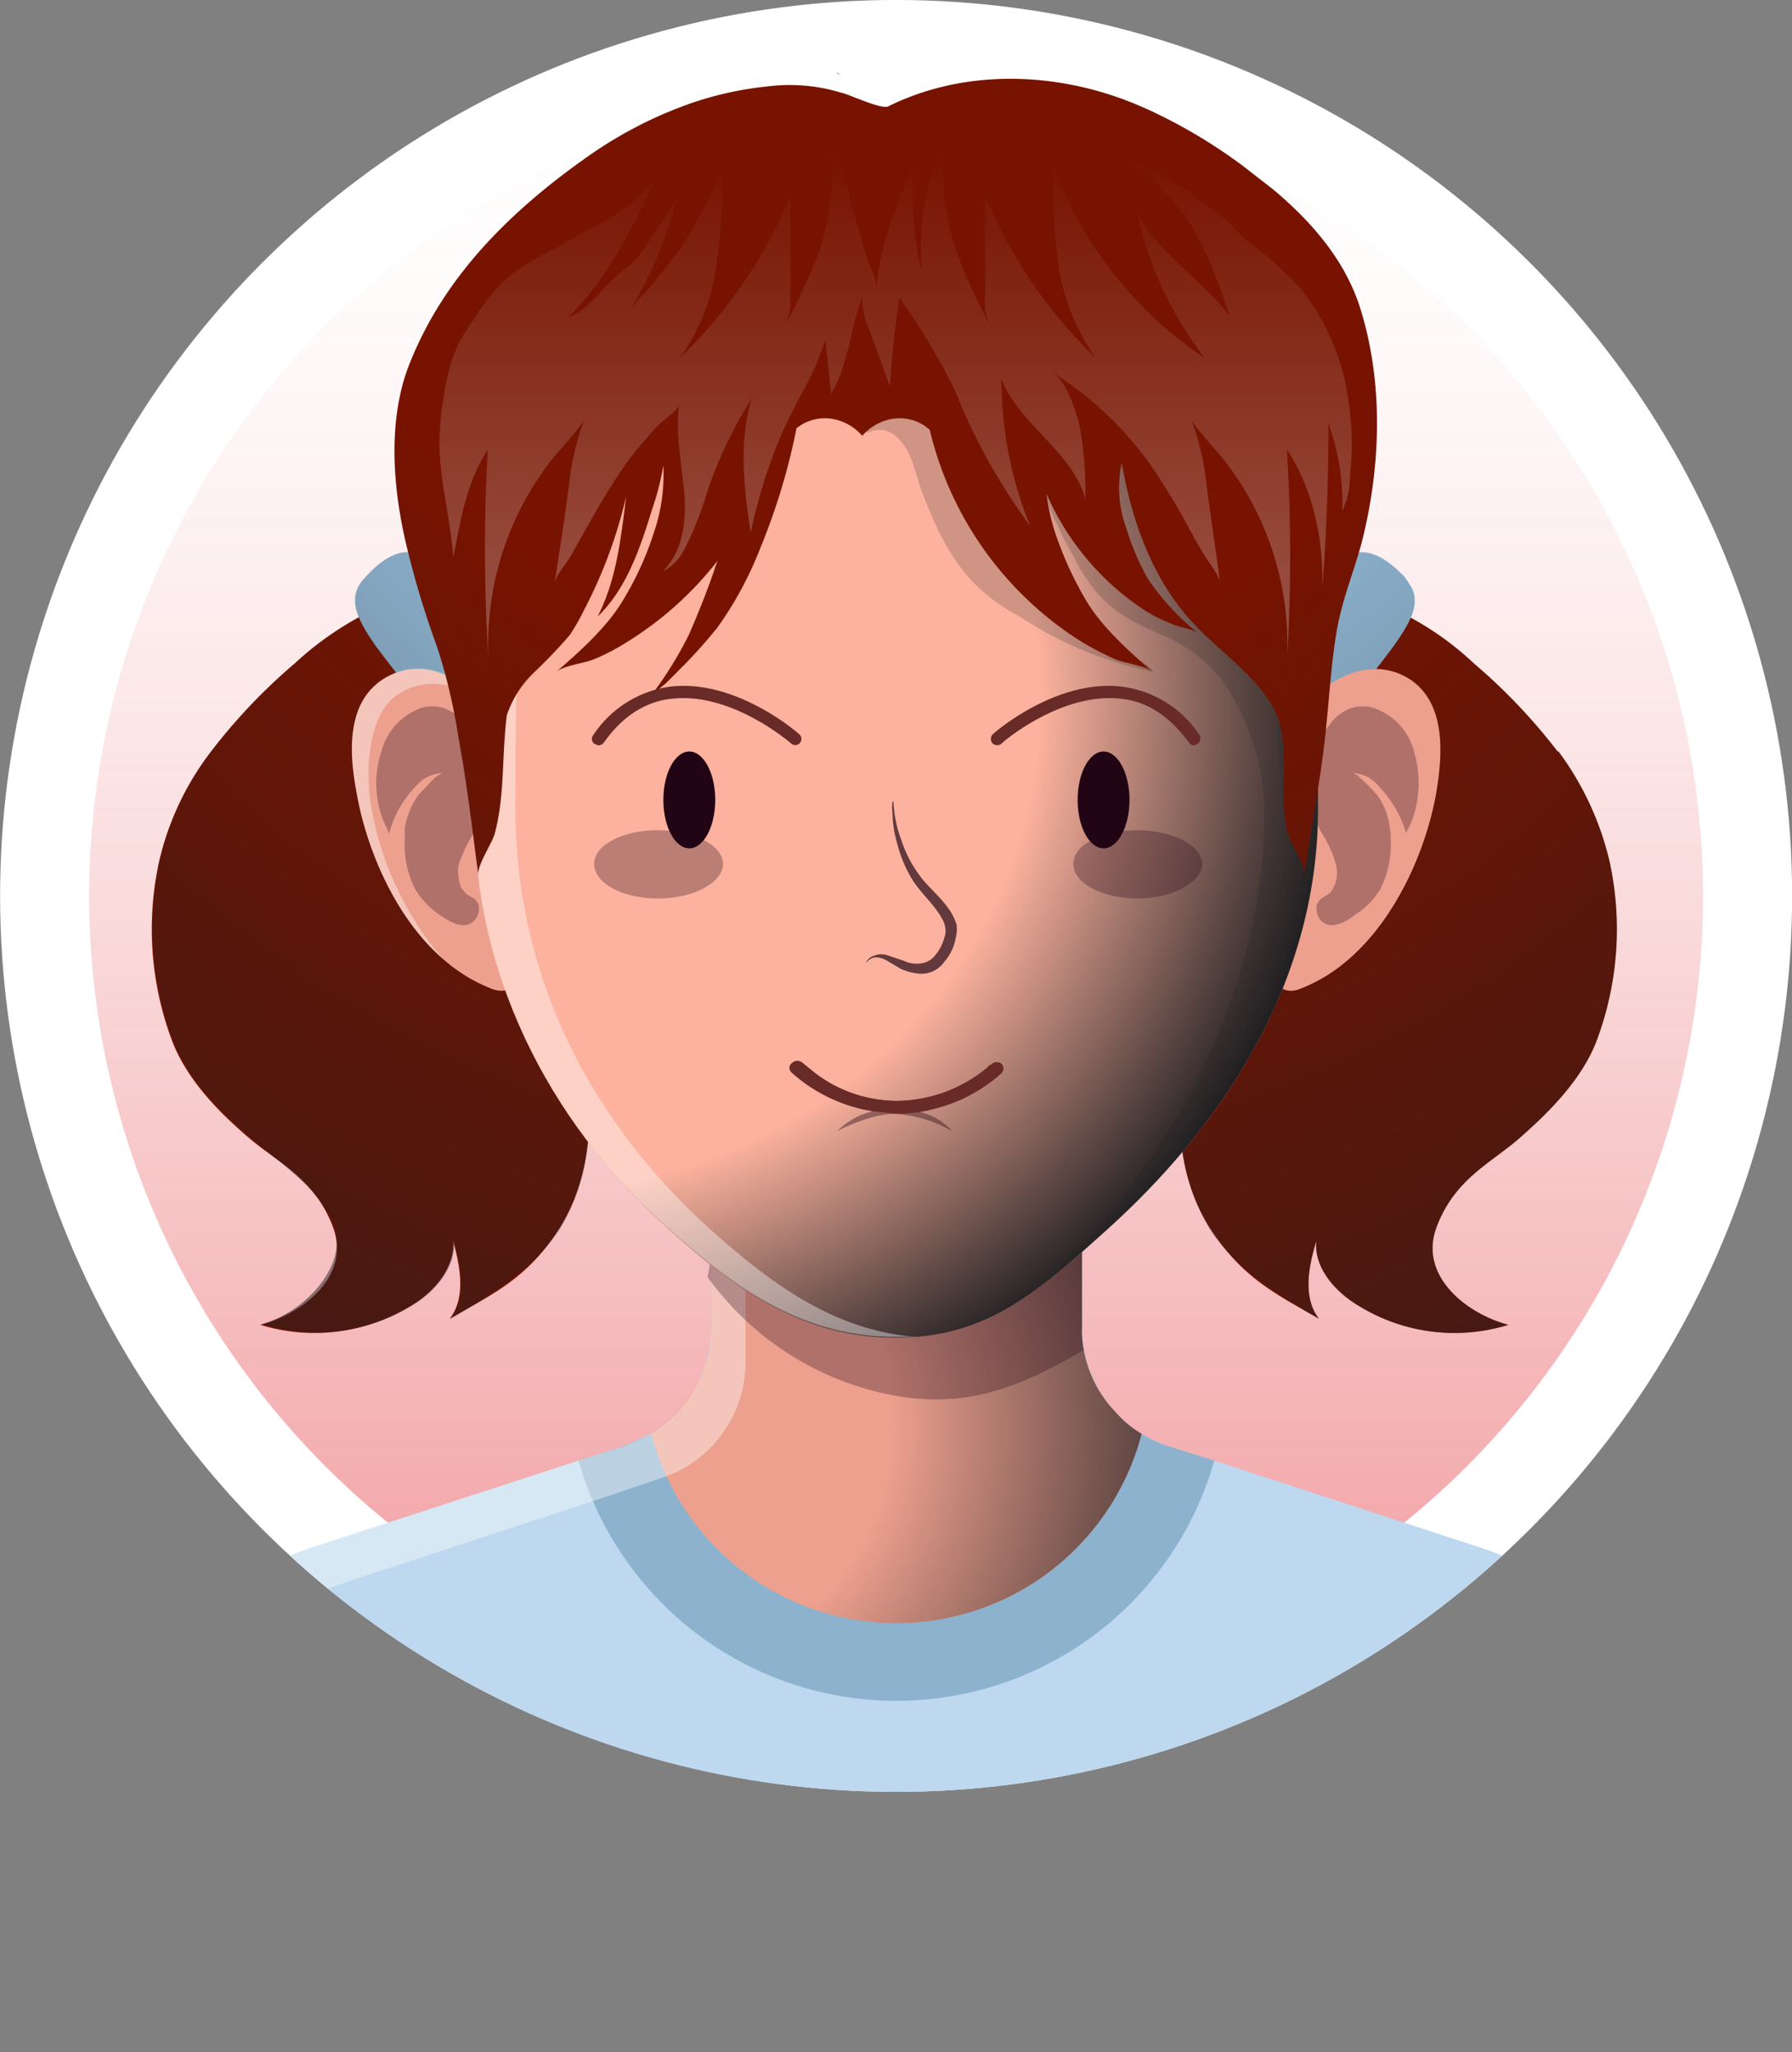 <svg xmlns="http://www.w3.org/2000/svg" xmlns:xlink="http://www.w3.org/1999/xlink" viewBox="0 0 207.2 237.3"><rect x="0" y="0" width="207.2" height="237.3" fill="#808080" stroke="none"/><defs><style>.cls-1{fill:none;}.cls-2{isolation:isolate;}.cls-12,.cls-3{fill:#fff;}.cls-11,.cls-22,.cls-4{opacity:0.7;}.cls-5{fill:url(#linear-gradient);}.cls-6{fill:#771300;}.cls-7{fill:#8db2ce;}.cls-8{clip-path:url(#clip-path);}.cls-9{fill:#bdd8ef;}.cls-10{fill:#eda08e;}.cls-11,.cls-12,.cls-13,.cls-14,.cls-16,.cls-17,.cls-19,.cls-20,.cls-22,.cls-23,.cls-24{mix-blend-mode:overlay;}.cls-11{fill:url(#radial-gradient);}.cls-12,.cls-14,.cls-17{opacity:0.4;}.cls-13,.cls-17,.cls-21{fill:#220514;}.cls-13,.cls-20{opacity:0.3;}.cls-15{fill:#fcb29e;}.cls-16{fill:url(#radial-gradient-2);}.cls-18{fill:#682b27;}.cls-19{fill:#1f1e21;opacity:0.2;}.cls-20{fill:url(#linear-gradient-2);}.cls-23{opacity:0.8;fill:url(#radial-gradient-3);}.cls-24{opacity:0.6;fill:url(#radial-gradient-4);}</style><linearGradient id="linear-gradient" x1="103.62" y1="196.88" x2="103.62" y2="12.23" gradientTransform="translate(103.6 -42.9) rotate(45)" gradientUnits="userSpaceOnUse"><stop offset="0" stop-color="#eb6e72"/><stop offset="0.04" stop-color="#eb6e72" stop-opacity="0.93"/><stop offset="0.25" stop-color="#eb6e72" stop-opacity="0.65"/><stop offset="0.44" stop-color="#eb6e72" stop-opacity="0.42"/><stop offset="0.61" stop-color="#eb6e72" stop-opacity="0.24"/><stop offset="0.77" stop-color="#eb6e72" stop-opacity="0.11"/><stop offset="0.91" stop-color="#eb6e72" stop-opacity="0.03"/><stop offset="1" stop-color="#eb6e72" stop-opacity="0"/></linearGradient><clipPath id="clip-path"><circle class="cls-1" cx="103.6" cy="103.6" r="103.6" transform="translate(-42.9 103.6) rotate(-45)"/></clipPath><radialGradient id="radial-gradient" cx="74.68" cy="164.95" r="57.9" gradientUnits="userSpaceOnUse"><stop offset="0.49" stop-color="#1f1e21" stop-opacity="0"/><stop offset="1" stop-color="#1f1e21"/></radialGradient><radialGradient id="radial-gradient-2" cx="57.98" cy="79.67" r="97.39" gradientTransform="translate(10.1 -1.1) rotate(7.5) scale(1 0.93)" gradientUnits="userSpaceOnUse"><stop offset="0.64" stop-color="#1f1e21" stop-opacity="0"/><stop offset="1" stop-color="#1f1e21"/></radialGradient><linearGradient id="linear-gradient-2" x1="103.55" y1="17.17" x2="103.55" y2="79.72" gradientUnits="userSpaceOnUse"><stop offset="0" stop-color="#fff" stop-opacity="0"/><stop offset="1" stop-color="#fff"/></linearGradient><radialGradient id="radial-gradient-3" cx="96.39" cy="7.83" r="0.84" gradientUnits="userSpaceOnUse"><stop offset="0.68" stop-color="#1f1e21" stop-opacity="0"/><stop offset="1" stop-color="#1f1e21"/></radialGradient><radialGradient id="radial-gradient-4" cx="104.06" cy="10.28" r="167.44" gradientUnits="userSpaceOnUse"><stop offset="0.41" stop-color="#1f1e21" stop-opacity="0"/><stop offset="1" stop-color="#1f1e21"/></radialGradient></defs><g class="cls-2"><g id="Layer_2" data-name="Layer 2"><g id="OBJECTS"><circle class="cls-3" cx="103.6" cy="103.6" r="103.6" transform="translate(-42.9 103.6) rotate(-45)"/><g class="cls-4"><circle class="cls-5" cx="103.6" cy="103.6" r="93.3" transform="translate(-42.9 103.6) rotate(-45)"/></g><path class="cls-6" d="M62.9,89.3v.8c-.2,1.4-.5,2.8-.8,4.1s-.1.5-.1.7a28.4,28.4,0,0,0-1,5.7,15,15,0,0,0,0,3c.4,5,3,9.1,4.9,13.6v.4a21.6,21.6,0,0,1,1.4,4.3c1.5,6.7,1.1,14.2-2.6,20.1s-7.9,7.7-12.7,10.5h0c1.9-2.5,1.2-6,.4-9,.2,3.1-2.2,5.9-4.9,7.5a21.3,21.3,0,0,1-17.4,2.2c5-1.3,10.5-5.7,8.4-11.3s-6.3-7.4-9.7-10.3-7.3-6.8-9-11.5a36.7,36.7,0,0,1-1.4-20.5,33.1,33.1,0,0,1,6-12.7h0a66.4,66.4,0,0,1,9.7-10.2,36.5,36.5,0,0,1,8.3-5.8l2.1-.7a12.3,12.3,0,0,1,7.1-.2l.7.2,1.5.7a19.5,19.5,0,0,1,3.5,2.8A20.7,20.7,0,0,1,62.9,89.3Z"/><path class="cls-7" d="M48.7,64.3c-2.4-1.4-5,.8-6.5,2.5a4.4,4.4,0,0,0-.8,1.1c-1.1,2.2.7,4.8,1.9,6.6A120.7,120.7,0,0,0,53.6,86.7a11.8,11.8,0,0,0,2.6,2.4,4.2,4.2,0,0,0,3.4.5,4,4,0,0,0,2.6-2.9,9,9,0,0,0,.1-4,13.1,13.1,0,0,0-.6-2.7,16.2,16.2,0,0,0-3.2-5.1c-2.7-3.2-5.5-6.4-8.5-9.5A6.9,6.9,0,0,0,48.7,64.3Z"/><path class="cls-6" d="M141.7,89.3a2.2,2.2,0,0,0,.1.8,27,27,0,0,0,.7,4.1,6.4,6.4,0,0,0,.2.7,56.7,56.7,0,0,1,1,5.7,10.1,10.1,0,0,1-.1,3c-.4,5-3,9.1-4.8,13.6a.8.8,0,0,0-.2.4,30.9,30.9,0,0,0-1.4,4.3c-1.4,6.7-1.1,14.2,2.7,20.1s7.8,7.7,12.6,10.5h0c-1.9-2.5-1.2-6-.3-9-.3,3.1,2.2,5.9,4.9,7.5a21.1,21.1,0,0,0,17.3,2.2c-4.9-1.3-10.4-5.7-8.3-11.3s6.3-7.4,9.6-10.3,7.3-6.8,9-11.5a36.7,36.7,0,0,0,1.4-20.5,34.5,34.5,0,0,0-5.9-12.7h-.1a66.4,66.4,0,0,0-9.7-10.2,34.4,34.4,0,0,0-8.3-5.8l-2.1-.7a12,12,0,0,0-7-.2l-.8.2-1.5.7a19.5,19.5,0,0,0-3.5,2.8A21.1,21.1,0,0,0,141.7,89.3Z"/><path class="cls-7" d="M155.9,64.3c2.4-1.4,5,.8,6.6,2.5l.7,1.1c1.2,2.2-.7,4.8-1.9,6.6A120.7,120.7,0,0,1,151,86.7a11.8,11.8,0,0,1-2.6,2.4,4.1,4.1,0,0,1-3.4.5,4,4,0,0,1-2.6-2.9,13.3,13.3,0,0,1-.1-4,13.1,13.1,0,0,1,.6-2.7,16.2,16.2,0,0,1,3.2-5.1c2.8-3.2,5.6-6.4,8.5-9.5A6.9,6.9,0,0,1,155.9,64.3Z"/><g class="cls-8"><path class="cls-9" d="M196.5,236.7l-92.9.6-92.9-.6,9-39.2A23.9,23.9,0,0,1,35.9,179l31-10.1,5.3-1.7,3.1-1.4h0a14.5,14.5,0,0,0,6.9-12.3V129.6h42.9v23.9a14.5,14.5,0,0,0,6.9,12.3,13.8,13.8,0,0,0,3,1.4l5.4,1.7L171.3,179a24,24,0,0,1,16.3,18.5Z"/><path class="cls-7" d="M140.4,168.9a38.2,38.2,0,0,1-73.5,0l5.3-1.7,3.1-1.4h0a14.5,14.5,0,0,0,6.9-12.3V129.6h42.9v23.9a14.5,14.5,0,0,0,6.9,12.3,13.8,13.8,0,0,0,3,1.4Z"/><path class="cls-10" d="M132,165.8a29.3,29.3,0,0,1-56.7,0h0a15.2,15.2,0,0,0,6.5-8.8,13.9,13.9,0,0,0,.4-3.5V129.6h42.9v23.9a11,11,0,0,0,.2,2.6,13.9,13.9,0,0,0,3.7,7.2A12.1,12.1,0,0,0,132,165.8Z"/><path class="cls-11" d="M132,165.8a29.3,29.3,0,0,1-56.7,0h0a15.2,15.2,0,0,0,6.5-8.8,13.9,13.9,0,0,0,.4-3.5V129.6h42.9v23.9a11,11,0,0,0,.2,2.6,13.9,13.9,0,0,0,3.7,7.2A12.1,12.1,0,0,0,132,165.8Z"/><path class="cls-12" d="M82.2,129.6h4v27.8a14.1,14.1,0,0,1-7,12.3h0a13.6,13.6,0,0,1-3,1.3l-5.3,1.8L39.9,183a23.9,23.9,0,0,0-16.2,18.5l-8.1,35.2H10.7l9-39.2A23.9,23.9,0,0,1,35.9,179l31-10.1,5.4-1.7,3-1.4h0a14.5,14.5,0,0,0,6.9-12.3Z"/><path class="cls-13" d="M125.3,156.1c-7.3,4.3-13.6,6.9-22.3,5.2a34.3,34.3,0,0,1-20.8-13.1,2.1,2.1,0,0,1-.4-.6,13.4,13.4,0,0,0,.4-3.5V129.6h42.9v23.9A11,11,0,0,0,125.3,156.1Z"/><path class="cls-10" d="M51,110.7c-5.4-4.8-8.7-12.7-9.8-19.2-.8-4.3-1.2-10.1,3-12.9,5.9-3.9,13,2.1,14.7,7.8a35.9,35.9,0,0,1,1,9.8l.3,12.1c0,2.2.4,7.3-3.2,6.1A18.8,18.8,0,0,1,51,110.7Z"/><g class="cls-14"><path class="cls-3" d="M42.9,93.2A36.6,36.6,0,0,0,51.3,111l-.3-.3c-5.4-4.8-8.7-12.7-9.8-19.2-.8-4.3-1.2-10.1,3-12.9S53,77.9,56,81.4c-2.9-2.3-6.6-3.3-10-1.1S42.2,88.9,42.9,93.2Z"/></g><path class="cls-13" d="M55.3,104.5a2,2,0,0,1-.9,2.3c-1.2.6-2.7-.4-3.7-1.1a9.4,9.4,0,0,1-2.7-2.9,11.3,11.3,0,0,1-1.2-5.7V95.8a9,9,0,0,1,1.6-3.9l1.9-2,.8-.5a4.2,4.2,0,0,0-3,1.5A12.1,12.1,0,0,0,45,96.4a9.7,9.7,0,0,0-.5-1.1,11.6,11.6,0,0,1-.4-8.4,7.3,7.3,0,0,1,4.8-5.1c5.5-1.2,7.8,6.9,7.1,10.9a12.7,12.7,0,0,1-1.2,3.6,16.6,16.6,0,0,0-1.8,3.8,5.4,5.4,0,0,0,.3,2.5,3.4,3.4,0,0,0,.8.9c.5.3.9.4,1.1.9Z"/><path class="cls-10" d="M156.2,110.7c5.4-4.8,8.8-12.7,9.9-19.2.7-4.3,1.1-10.1-3-12.9-6-3.9-13,2.1-14.7,7.8-1,3.2-1,6.5-1.1,9.8s-.1,8.1-.2,12.1c-.1,2.2-.5,7.3,3.1,6.1A18.8,18.8,0,0,0,156.2,110.7Z"/><path class="cls-13" d="M152.3,104.5a2,2,0,0,0,.9,2.3c1.2.6,2.7-.4,3.6-1.1a8.6,8.6,0,0,0,2.8-2.9,11.3,11.3,0,0,0,1.2-5.7,5.3,5.3,0,0,0-.1-1.3,7.8,7.8,0,0,0-1.5-3.9,18.9,18.9,0,0,0-2-2,1.6,1.6,0,0,0-.8-.5,4,4,0,0,1,3,1.5,13.3,13.3,0,0,1,3.2,5.5c-.1-.1.4-.9.5-1.1a12.7,12.7,0,0,0,.4-8.4,7.2,7.2,0,0,0-4.9-5.1c-5.4-1.2-7.7,6.9-7,10.9a12.7,12.7,0,0,0,1.2,3.6,13,13,0,0,1,1.7,3.8,3.7,3.7,0,0,1-.3,2.5,1.7,1.7,0,0,1-.8.9c-.4.3-.8.4-1,.9Z"/><path class="cls-15" d="M152.4,93.5c0,20.9-11.9,37.4-24.3,48.6-8,7.2-13.9,12.6-24.5,12.6s-18.1-5.2-26-12.3C65,131.2,54.8,114.6,54.8,93.5c0-34.2,0-60.5,48.8-60.5S152.4,59.3,152.4,93.5Z"/><path class="cls-16" d="M152.4,93.5c0,20.9-11.9,37.4-24.3,48.6-8,7.2-13.9,12.6-24.5,12.6s-18.1-5.2-26-12.3C65,131.2,54.8,114.6,54.8,93.5c0-34.2,0-60.5,48.8-60.5S152.4,59.3,152.4,93.5Z"/><path class="cls-17" d="M107.7,128.3l-1.3.3a7.2,7.2,0,0,1,3.7,2.2,15.3,15.3,0,0,0-6.6-2c-3,0-6.7,2-6.7,2a8.6,8.6,0,0,1,4.1-2.3,12.1,12.1,0,0,1-6.5-4.3,15.7,15.7,0,0,0,9.3,3.1,16.6,16.6,0,0,0,10.4-3.8,12.6,12.6,0,0,1-6.4,4.8Z"/><path class="cls-18" d="M115.8,124.1a18,18,0,0,1-8.1,4.2h0a17.5,17.5,0,0,1-4,.5l-2.8-.3a18.3,18.3,0,0,1-9.4-4.5.7.7,0,0,1,.1-1.1.9.9,0,0,1,1.2,0l1.6,1.3a15.7,15.7,0,0,0,9.3,3.1,16.6,16.6,0,0,0,10.4-3.8,1,1,0,0,1,.5-.4.9.9,0,0,1,1.2-.1A.8.8,0,0,1,115.8,124.1Z"/><path class="cls-12" d="M106,154.6h-2.4c-10.4,0-18.1-5.2-26-12.3C65,131.2,54.8,114.6,54.8,93.5c0-34.2,0-60.5,48.8-60.5h2.3c-46.3.9-46.3,26.9-46.3,60.5,0,21.1,10.2,37.7,22.8,48.9C89.7,148.9,96.8,153.9,106,154.6Z"/><path class="cls-19" d="M152.4,93.5c0,20.9-11.9,37.4-24.3,48.6-2.7,2.4-5.1,4.6-7.5,6.5,13.2-13,25.6-31.7,25.6-55.1a27.1,27.1,0,0,0-5.1-15.1,17.7,17.7,0,0,0-6.8-5c-2.6-1.1-5.3-2.4-7.2-4.6a18,18,0,0,1-2.9-4.3,69.7,69.7,0,0,1-3.7-7.8.2.2,0,0,1,.4.1c.1.2,0,.4,0,.5a11.4,11.4,0,0,0,.3,8.5,21.9,21.9,0,0,0,4.8,6.6,12.7,12.7,0,0,0,2.7,2.5c1.6.9,3.6,1.3,4.7,2.8a43.9,43.9,0,0,1-15.5-6.4,22.1,22.1,0,0,1-4.7-3.3c-3-2.8-4.9-6.7-6.4-10.6-1-2.4-1.2-5.4-3.4-7.1a2.7,2.7,0,0,0-3.1-.2c-.2-.3.1-.6.4-.8a33.4,33.4,0,0,1,11.2-5.1l4.5-1,5.5-1c4.9-.9,10.3-2.2,15.3-1.8a4.1,4.1,0,0,1,3.3,2c1.4,1.8,2.9,3.5,4.2,5.4,3.3,4.6,5.1,10.2,6.1,15.7C152.6,73.4,152.4,83.5,152.4,93.5Z"/><path class="cls-6" d="M143.6,19.1a61.2,61.2,0,0,0-11-6.5l-1.4-.6c-9-3.7-19.6-4.1-28.5.3-.8.4-4.5-1.4-5.5-1.6a20.4,20.4,0,0,0-8.5-.7,39.3,39.3,0,0,0-8.4,1.8A48.4,48.4,0,0,0,68.1,18c-8.7,6.1-16.5,13.6-20.6,23.7-2.8,6.7-2.1,14.9-.4,21.8a103.7,103.7,0,0,0,3.4,11.2A64.1,64.1,0,0,1,53,85.2c1,5.3,1.6,10.6,2.3,16-.2-1.1,1.6-3.7,1.9-4.8,1.2-4.5.8-9.1,1.4-13.7a12.1,12.1,0,0,1,3.1-4.9,57.7,57.7,0,0,0,4.2-4.4,25.4,25.4,0,0,0,1.6-2.8,55.1,55.1,0,0,0,4.9-13.2c-.6,4.8-1.1,9.6-3.3,13.9,3.4-3.3,4.9-7.9,6.3-12.4a31.8,31.8,0,0,0,1.3-5.1,20.8,20.8,0,0,1-1.1,7.8,35.7,35.7,0,0,1-3.5,7.7c-1.8,3.1-5,6-7.8,8.4.8-.7,3.1-1,4.2-1.4a23.8,23.8,0,0,0,3.9-2A39.6,39.6,0,0,0,83,64.8a7.6,7.6,0,0,0-.4,1.1c-.9,2.6-1.9,5.1-2.9,7.4A43.9,43.9,0,0,1,75,80.8a16.2,16.2,0,0,1,1.9-1.7L79,77a58.2,58.2,0,0,0,4-4.5,41.9,41.9,0,0,0,4.9-9.1,74.3,74.3,0,0,0,4.2-13.9l.3-.2a5.2,5.2,0,0,1,3.6-.9,5.9,5.9,0,0,1,3.7,2,5.9,5.9,0,0,1,3.7-2,5.2,5.2,0,0,1,3.6.9l.5.4a39.8,39.8,0,0,0,17.7,24.6,36,36,0,0,0,3.9,2c1.1.4,3.4.7,4.2,1.4-2.8-2.4-6-5.3-7.8-8.4a41.3,41.3,0,0,1-3.5-7.7,24.2,24.2,0,0,1-1-4.5,30.8,30.8,0,0,0,11.4,13.5,16.8,16.8,0,0,0,3,1.5c.7.4,2.5.6,3.1,1.1a28.8,28.8,0,0,1-5.8-6.3,30.7,30.7,0,0,1-2.5-5.9,13.7,13.7,0,0,1-.5-7.5c1.2,7,3.7,13.8,8.5,18.8,3.1,3.3,7.2,5.9,9.2,9.9s.3,9.6,1.5,14.2c.3,1.1,2.1,3.7,1.9,4.8.7-5,1.7-10,2.3-15s.7-8.6,1.4-12.9,2.3-7.7,3.2-11.6c2-8.5,2.2-17.9-.5-26.3-1.8-5.5-5.7-9.9-10-13.5Z"/><path class="cls-20" d="M155.4,43.6a26.3,26.3,0,0,0-5-10.2,38.4,38.4,0,0,0-6.4-5.7c-.9-.8-1.5-1.7-2.5-2.5L138,22.6a25.6,25.6,0,0,0-8.9-4.4,20,20,0,0,1,7,5.6c3,3.7,4.6,8.3,6.1,12.8-3.2-4.3-8.2-7.2-10.7-11.9a42,42,0,0,0,7.8,16.7,45.7,45.7,0,0,1-17.5-22.2,74.5,74.5,0,0,0,.6,11.6,24.8,24.8,0,0,0,4.3,10.6,55.1,55.1,0,0,1-12.8-18.8V34.3a6,6,0,0,0,.7,3.5,64,64,0,0,1-3.9-8.4,31.2,31.2,0,0,1-1.6-12.5,27.4,27.4,0,0,0-2.5,14.4c-1.1-3.9-1.1-8.1-1-12.3-1.9,4.6-3.9,9.3-4.2,14.2a9.4,9.4,0,0,0-1-2.8l-.9-3.1c-.6-2-1.1-3.9-1.6-5.9a22.5,22.5,0,0,0-.8-2.4,18.9,18.9,0,0,1-.9-2.1,31.2,31.2,0,0,1-1.6,12.5,80.3,80.3,0,0,1-3.9,8.4,6.9,6.9,0,0,0,.7-3.5V22.6A55.1,55.1,0,0,1,78.6,41.4a23.5,23.5,0,0,0,4.2-10.6,64,64,0,0,0,.7-11.6,52.7,52.7,0,0,1-4.6,9.2C78,29.7,77,30.9,76,32.2s-2.4,2.5-3.3,3.9a46.7,46.7,0,0,0,5.5-13L74.3,29a12.2,12.2,0,0,1-1.5,1.7l-1.4,1.1c-1.9,1.6-3.3,4-5.7,4.9,4.3-4.2,7.1-9.8,9.8-15.2a22.6,22.6,0,0,1,1.1-2.2c-1.8,3.5-5.4,5.6-8.8,7.4l-4.3,2.4a25,25,0,0,0-3.9,2.3c-2.6,1.9-4.1,4.4-5.8,7s-2.3,5.8-2.7,8.8a14.9,14.9,0,0,0-.2,2.1c-.5,5.1,1.2,10.1,1.5,15.2.9-4.5,1.5-8.6,4-12.5a200.3,200.3,0,0,0,.1,24.5A34.6,34.6,0,0,1,64,52.9c1.2-1.4,2.4-2.7,3.5-4.2A29.9,29.9,0,0,0,65.8,56c-.5,3.9-1.1,7.7-1.7,11.6,0-.9,1.6-2.7,2-3.5l2.2-3.9a80,80,0,0,1,4.3-6.9c1-1.3,2.1-2.6,3.2-3.8s2.1-1.6,2.7-2.6c-.4,3.3.3,6.6.6,9.9s-.1,7-2.5,9.3a6,6,0,0,0,2.5-2.5,40.1,40.1,0,0,0,2.7-6.8,50.1,50.1,0,0,1,5.1-10.7c-1.5,5-.9,10.3-.1,15.5a61.1,61.1,0,0,1,3.7-11.7c.9-1.9,1.8-3.7,2.8-5.5a28.7,28.7,0,0,0,2.1-5.1c.3,2.2.5,4.3.7,6.4,0-.3.5-1,.6-1.3l.6-1.4.9-3.1a42.5,42.5,0,0,1,1.5-5.6,8.4,8.4,0,0,0,.8,3.8l2.4,6.6c.2-3.5.6-6.9,1.1-10.3a81.4,81.4,0,0,1,6,9.9c.5,1,.9,2,1.3,3a69.7,69.7,0,0,0,7.8,13.5,45.1,45.1,0,0,1-3.3-17c2,5.3,8.2,8.4,9.7,13.9a43.6,43.6,0,0,0-.6-8.1c-.4-1.9-1.5-5.5-3.3-6.6a40.4,40.4,0,0,1,11.1,10.3,80,80,0,0,1,4.3,6.9c.7,1.3,1.4,2.6,2.2,3.9s1.9,2.6,1.9,3.5c-.5-3.9-1.1-7.7-1.6-11.6a29.9,29.9,0,0,0-1.7-7.3c1.1,1.5,2.3,2.8,3.5,4.2a34.6,34.6,0,0,1,7.5,23.6,200.3,200.3,0,0,0,0-24.5c3.1,4.7,4.2,10.4,4.1,15.9.5-6.3.7-12.5.7-18.9a26.7,26.7,0,0,1,1.6,10.1,11.5,11.5,0,0,0,.6-1.7,9.9,9.9,0,0,0,.3-2.4A33.6,33.6,0,0,0,155.4,43.6Z"/><ellipse class="cls-21" cx="79.7" cy="92.5" rx="3" ry="5.6"/><ellipse class="cls-21" cx="127.6" cy="92.5" rx="3" ry="5.6"/><path class="cls-13" d="M131.5,96c4.1,0,7.5,1.8,7.5,3.9s-3.4,4-7.5,4-7.4-1.8-7.4-4S127.4,96,131.5,96Z"/><path class="cls-13" d="M76.1,96c4.2,0,7.5,1.8,7.5,3.9s-3.3,4-7.5,4-7.4-1.8-7.4-4S72,96,76.1,96Z"/><g class="cls-22"><path class="cls-21" d="M103.3,92.5a11.6,11.6,0,0,0,.1,1.3,14,14,0,0,0,.8,3.3,14.5,14.5,0,0,0,2.1,4.1c1,1.4,2.5,2.5,3.6,4.2a6.9,6.9,0,0,1,.7,1.5,4.2,4.2,0,0,1-.1,1.6,5.7,5.7,0,0,1-1.3,2.7,3.2,3.2,0,0,1-2.7,1.4,6.1,6.1,0,0,1-2.4-.6l-1.7-1a2.7,2.7,0,0,0-1.2-.3,1.4,1.4,0,0,0-1,.6h0a.1.1,0,0,0-.1.1h0a1.5,1.5,0,0,1,1-.9,2.2,2.2,0,0,1,1.6,0l1.8.6a3.4,3.4,0,0,0,2,.3,2.4,2.4,0,0,0,1.6-.9,5.3,5.3,0,0,0,1.1-2.1,2.1,2.1,0,0,0,.1-1.1,2.5,2.5,0,0,0-.4-1.1c-.8-1.5-2.3-2.8-3.3-4.3a15.5,15.5,0,0,1-1.9-4.5,12.6,12.6,0,0,1-.5-3.4,4.5,4.5,0,0,1,0-1.3h.1Z"/></g><path class="cls-18" d="M138.1,86.2a.7.7,0,0,1-.6-.3c-2.2-3-4.8-4.8-7.9-5.1-6.9-.8-13.8,5.1-13.8,5.2a.8.8,0,0,1-1.1-.1.8.8,0,0,1,.1-1c.3-.3,7.4-6.4,14.9-5.5a12.7,12.7,0,0,1,9,5.6.8.8,0,0,1-.2,1Z"/><path class="cls-18" d="M69.2,86.2a.9.9,0,0,0,.6-.3c2.1-3,4.8-4.8,7.9-5.1,6.9-.8,13.7,5.1,13.8,5.2a.7.7,0,0,0,1-.1.7.7,0,0,0-.1-1c-.3-.3-7.4-6.4-14.9-5.5A12.7,12.7,0,0,0,68.6,85a.7.7,0,0,0,.1,1Z"/></g><path class="cls-23" d="M97.2,8.7l-1.6-.9A5.1,5.1,0,0,1,97.2,8.7Z"/><path class="cls-24" d="M186.1,99.6a34.5,34.5,0,0,0-5.9-12.7h-.1a66.4,66.4,0,0,0-9.7-10.2,34.5,34.5,0,0,0-7.3-5.2,3.9,3.9,0,0,0,.1-3.5l-.7-1.1c-1.3-1.4-3.3-3.1-5.3-2.9a17.4,17.4,0,0,0,.5-2.2c2-8.5,2.2-17.9-.5-26.3-1.8-5.5-5.7-9.9-10-13.5l-3.6-2.8a61.2,61.2,0,0,0-11-6.5l-1.4-.6c-9-3.7-19.6-4.1-28.5.3-.8.4-4.5-1.4-5.5-1.7a24.3,24.3,0,0,0-8.5-.6,39.3,39.3,0,0,0-8.4,1.8A48.4,48.4,0,0,0,68.1,18c-8.7,6.1-16.5,13.7-20.6,23.7-2.7,6.7-2.1,14.9-.4,21.8v.3c-1.9,0-3.7,1.7-4.9,3a4.4,4.4,0,0,0-.8,1.1,3.9,3.9,0,0,0,.1,3.5,37.3,37.3,0,0,0-7.3,5.2,66.4,66.4,0,0,0-9.7,10.2h0a33.1,33.1,0,0,0-6,12.7,36.7,36.7,0,0,0,1.4,20.5c1.7,4.7,5.2,8.2,9,11.5s8,5.8,9.7,10.3-3.4,10-8.3,11.3A21.1,21.1,0,0,0,47.6,151c2.7-1.6,5.1-4.4,4.9-7.5.8,3,1.5,6.5-.4,9h0c4.8-2.8,9.7-5.8,12.7-10.5a23.1,23.1,0,0,0,3.2-9.9,66.5,66.5,0,0,1-9.6-17.6,3.5,3.5,0,0,1-1.4-.1,18.8,18.8,0,0,1-6-3.7c-5.4-4.8-8.7-12.7-9.8-19.2-.8-4.3-1.2-10.1,3-12.9l1.6-.8a7.5,7.5,0,0,1,5.7.3h0c.6,2.3,1,4.6,1.5,7.1,0,.3.1.6.1,1,.9,5,1.6,10,2.2,15h0c0-1.2,1.6-3.7,1.9-4.7a30,30,0,0,0,.9-6.7c.1-1.5.1-3.1.3-4.6h0a19.4,19.4,0,0,1,.2-2.4,11.6,11.6,0,0,1,2.3-4c.1,0,.1-.1.2-.2l.7-.7c1.3-1.5,2.9-2.8,4.1-4.4a25.4,25.4,0,0,0,1.6-2.8,51.1,51.1,0,0,0,4.9-13.2c-.6,4.8-1.1,9.6-3.3,13.9,3.4-3.3,4.9-7.9,6.3-12.4a31.8,31.8,0,0,0,1.3-5.1,20.8,20.8,0,0,1-1.1,7.8,35.7,35.7,0,0,1-3.5,7.7c-1.8,3.1-5,5.9-7.8,8.4.8-.7,3.1-1,4.2-1.4a23.8,23.8,0,0,0,3.9-2,37.8,37.8,0,0,0,10.5-9.5l-.3,1.1c-.9,2.6-1.9,5.1-2.9,7.4A51.2,51.2,0,0,1,75,80.8a16.2,16.2,0,0,1,1.9-1.7L79,77a58.2,58.2,0,0,0,4-4.5,37.7,37.7,0,0,0,4.8-9.1,67.8,67.8,0,0,0,4.3-13.9l.3-.2a5.2,5.2,0,0,1,3.6-.9,5.9,5.9,0,0,1,3.7,2,6.2,6.2,0,0,1,3.7-2,5.2,5.2,0,0,1,3.6.9l.5.4a39.8,39.8,0,0,0,17.7,24.6,36,36,0,0,0,3.9,2c1.1.4,3.4.7,4.2,1.4-2.8-2.5-6-5.3-7.8-8.4a41.3,41.3,0,0,1-3.5-7.7,24.2,24.2,0,0,1-1-4.5,30.8,30.8,0,0,0,11.4,13.5,16.8,16.8,0,0,0,3,1.5c.7.4,2.5.6,3.1,1.1a28.8,28.8,0,0,1-5.8-6.3,30.7,30.7,0,0,1-2.5-5.9,13.7,13.7,0,0,1-.5-7.5c1.2,7,3.7,13.8,8.5,18.8,1.8,1.9,3.9,3.6,5.8,5.5h.2a19.2,19.2,0,0,1,3.2,4.3c.3,2,.4,4.1.5,6.1-.1.4-.1.7-.2,1.1h.3a34.5,34.5,0,0,0,.9,7.1c.3,1.1,2.1,3.7,1.9,4.8.4-3.4,1.1-6.7,1.6-10.1.3-1.6.5-3.3.7-4.9a14.9,14.9,0,0,0,.2-2.1c.2-1.6.3-3.3.5-5h0a8.9,8.9,0,0,1,5.4-1.7,7.4,7.4,0,0,1,3.9,1.2c4.1,2.8,3.7,8.6,3,12.9-1.1,6.5-4.5,14.4-9.9,19.2a18.8,18.8,0,0,1-6,3.7,2.4,2.4,0,0,1-1.9-.1,67.2,67.2,0,0,1-11.6,18.9,25,25,0,0,0,3.1,8.8c3,4.7,7.9,7.7,12.7,10.5h0c-1.9-2.5-1.2-6-.3-9-.3,3.1,2.2,5.9,4.9,7.5a21.1,21.1,0,0,0,17.3,2.2c-4.9-1.3-10.4-5.7-8.3-11.3s6.3-7.4,9.6-10.3,7.3-6.8,9-11.5A36.7,36.7,0,0,0,186.1,99.6Z"/></g></g></g></svg>